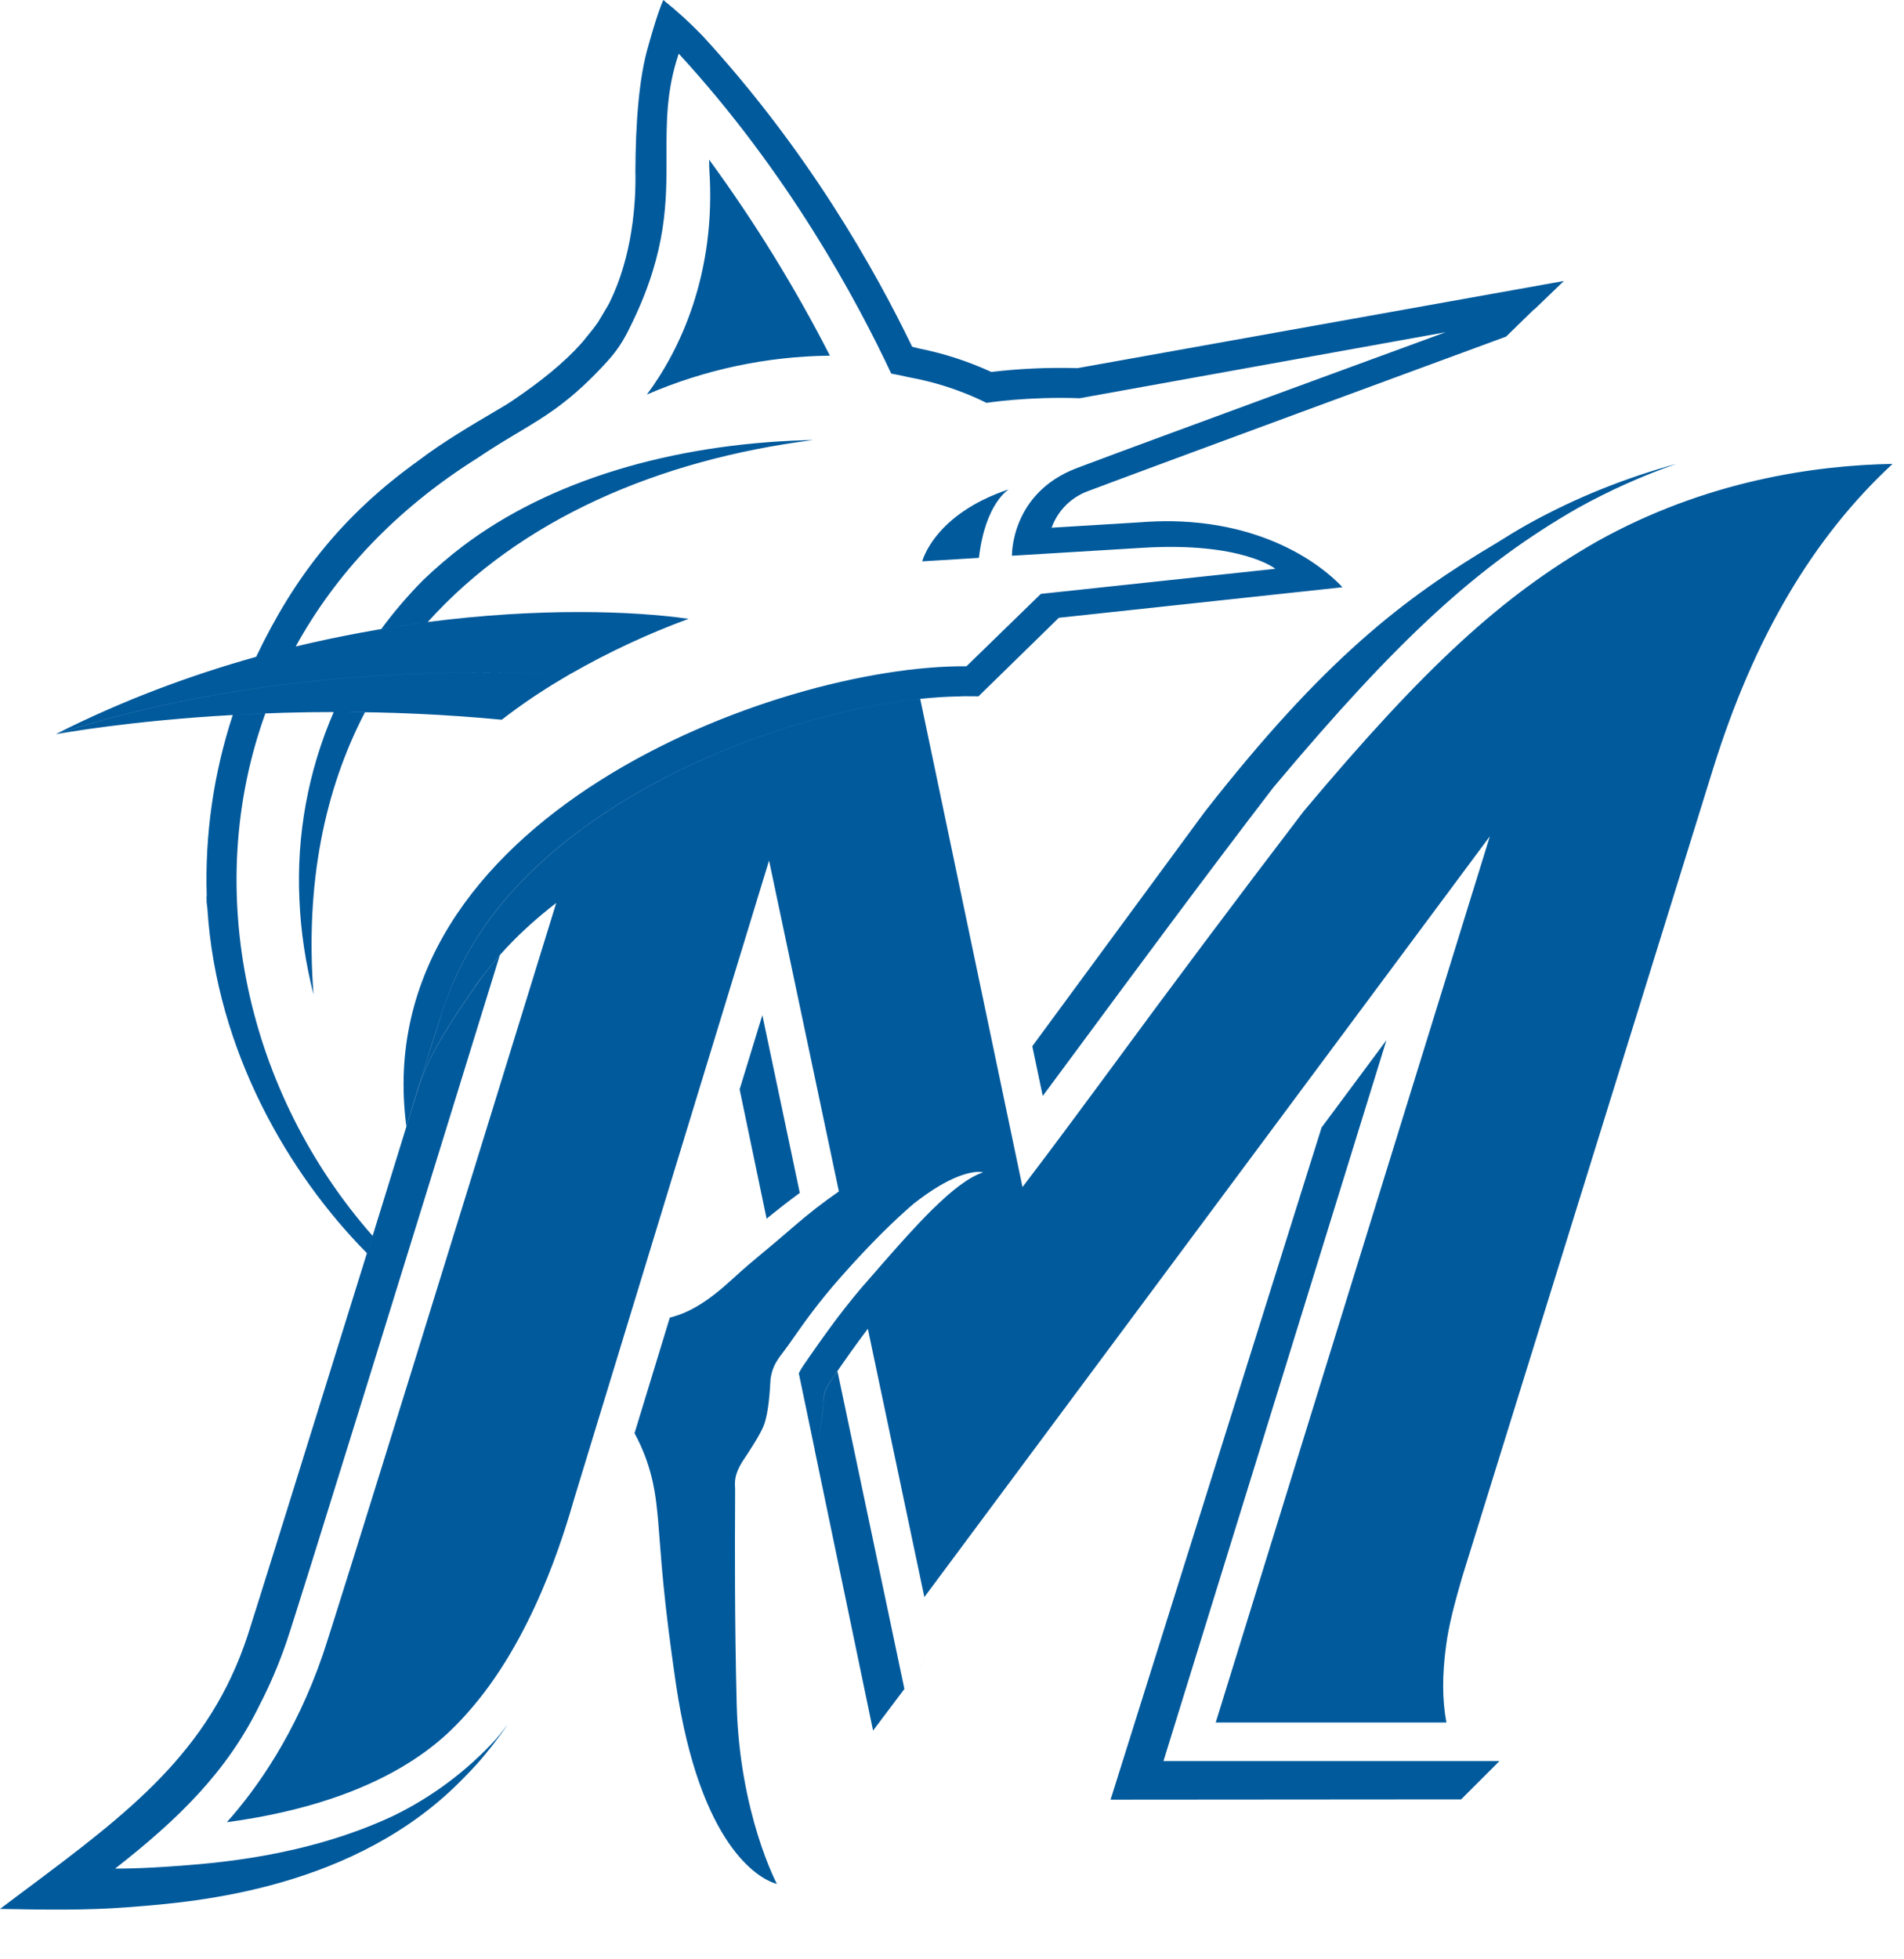 <svg width="35" height="36" viewBox="0 0 35 36" fill="none" xmlns="http://www.w3.org/2000/svg">
<path fill-rule="evenodd" clip-rule="evenodd" d="M10.474 12.388L10.511 12.369C11.197 11.977 11.916 11.643 12.658 11.37C11.633 11.224 9.912 11.164 7.864 11.429L7.863 11.429C9.559 9.543 12.107 8.446 14.948 8.085L14.782 8.089C12.363 8.165 10.121 8.817 8.514 10.03C8.258 10.224 8.014 10.433 7.782 10.655C7.503 10.936 7.244 11.238 7.009 11.557C7.286 11.511 7.56 11.469 7.828 11.434C7.024 11.542 6.225 11.69 5.436 11.878C6.161 10.561 7.261 9.368 8.779 8.415C9.051 8.231 9.288 8.089 9.509 7.957L9.509 7.957C10.057 7.63 10.51 7.359 11.169 6.634C11.409 6.37 11.518 6.146 11.637 5.896C12.257 4.603 12.255 3.697 12.252 2.847C12.251 2.239 12.249 1.659 12.477 0.986C14.48 3.163 15.741 5.496 16.383 6.864C16.493 6.884 16.601 6.907 16.71 6.932C17.121 7.007 17.612 7.143 18.134 7.402C18.134 7.402 18.899 7.282 19.848 7.317L21.106 7.09L26.558 6.107L26.566 6.105L26.574 6.104C26.574 6.104 21.018 8.137 19.796 8.6C18.574 9.062 18.602 10.211 18.602 10.211L20.989 10.066C22.828 9.951 23.444 10.451 23.444 10.451L19.133 10.912L17.766 12.242C14.27 12.214 6.724 15.053 7.47 20.696L7.662 20.071L7.704 19.936L7.718 19.894L7.903 19.292C7.92 19.242 7.935 19.193 7.951 19.144C7.981 19.051 8.01 18.962 8.037 18.88C8.159 18.451 8.321 18.039 8.523 17.651C9.46 15.845 11.363 14.673 12.743 14.033C14.1 13.405 15.624 12.975 16.913 12.841C17.16 12.815 17.402 12.799 17.627 12.796L17.713 12.792L17.987 12.794L19.464 11.351L24.677 10.79C24.48 10.574 23.494 9.615 21.552 9.577C21.352 9.575 21.153 9.581 20.955 9.597L19.331 9.696C19.386 9.544 19.473 9.405 19.586 9.29C19.7 9.175 19.837 9.085 19.989 9.028C21.099 8.608 26.657 6.563 27.562 6.23L27.563 6.23L27.686 6.184L28.195 5.688L28.205 5.685L28.747 5.163L19.807 6.764C19.278 6.749 18.749 6.772 18.223 6.834C17.793 6.637 17.34 6.49 16.875 6.399C16.854 6.395 16.833 6.389 16.813 6.383C16.798 6.378 16.782 6.374 16.767 6.37C16.084 4.957 14.854 2.767 12.909 0.652C12.684 0.42 12.446 0.202 12.193 0C12.08 0.247 11.918 0.843 11.918 0.843C11.742 1.432 11.684 2.293 11.68 3.139C11.694 3.729 11.624 4.707 11.206 5.557C11.184 5.601 11.159 5.642 11.133 5.685L11.133 5.685L11.11 5.724L11.088 5.761C11.058 5.813 11.027 5.866 10.995 5.917C10.925 6.017 10.85 6.113 10.771 6.206C10.761 6.219 10.75 6.232 10.739 6.246L10.739 6.246C10.722 6.268 10.704 6.29 10.685 6.31C10.365 6.667 9.95 7.003 9.418 7.363L9.307 7.435C9.24 7.475 9.163 7.521 9.079 7.57L9.079 7.57L9.079 7.57C8.682 7.804 8.131 8.129 7.694 8.462C6.286 9.471 5.408 10.604 4.709 12.068C3.502 12.406 2.254 12.867 1.023 13.49L1.028 13.489C4.37 12.404 7.87 12.273 10.474 12.388ZM13.035 2.933L13.036 2.989V2.989C13.036 3.035 13.037 3.076 13.038 3.095C13.173 5.039 12.488 6.449 11.891 7.249C12.954 6.79 14.098 6.547 15.256 6.535C14.612 5.278 13.869 4.073 13.035 2.933ZM24.294 20.716L25.486 19.112L21.387 32.358H27.563L26.859 33.061L20.415 33.066L24.294 20.716ZM19.787 19.302L19.766 19.33L19.168 20.137L18.976 19.223L22.146 14.916C24.337 12.116 25.799 10.993 27.502 9.982C27.685 9.867 27.869 9.754 28.06 9.646C28.996 9.122 29.929 8.768 30.816 8.523C30.187 8.742 29.579 9.015 28.998 9.338C27.171 10.386 25.709 11.726 23.416 14.458L23.406 14.47C22.141 16.118 20.784 17.954 19.787 19.302ZM16.961 30.577L16.919 30.635H16.918L17.021 30.496L16.995 30.532L16.961 30.577ZM15.146 25.661C15.156 25.579 15.18 25.507 15.279 25.362L15.302 25.328C15.327 25.291 15.359 25.244 15.395 25.196L16.625 31.032L16.049 31.797L14.975 26.636C14.975 26.635 14.975 26.635 14.976 26.634L14.832 25.942L14.685 25.238L14.684 25.232C14.707 25.184 14.734 25.138 14.765 25.094L14.841 24.983C14.853 24.966 14.866 24.947 14.879 24.928C14.932 24.851 14.995 24.761 15.065 24.663L15.232 24.431C15.423 24.167 15.624 23.911 15.834 23.663L16.177 23.27L16.211 23.23L16.506 22.896C16.61 22.78 16.713 22.666 16.82 22.552L16.894 22.473C16.969 22.393 17.044 22.316 17.116 22.245L17.146 22.213H17.149C17.49 21.878 17.801 21.631 18.074 21.539C18.062 21.537 18.051 21.536 18.04 21.535C18.03 21.534 18.021 21.534 18.012 21.532C17.864 21.527 17.473 21.582 16.792 22.119C16.437 22.424 15.999 22.85 15.47 23.448C15.042 23.93 14.78 24.305 14.589 24.577C14.515 24.683 14.452 24.773 14.394 24.847C14.24 25.044 14.194 25.153 14.164 25.338C14.163 25.343 14.162 25.361 14.161 25.388C14.153 25.534 14.13 25.95 14.044 26.18C13.982 26.352 13.757 26.689 13.671 26.818C13.653 26.845 13.641 26.863 13.638 26.868C13.502 27.096 13.506 27.214 13.512 27.339C13.512 27.348 13.512 27.358 13.513 27.368C13.514 27.399 13.513 27.52 13.512 27.711C13.509 28.348 13.503 29.772 13.542 31.316C13.594 33.324 14.281 34.614 14.281 34.614H14.28C14.279 34.614 14.277 34.613 14.271 34.612C14.262 34.609 14.246 34.605 14.222 34.596C13.958 34.502 12.874 33.94 12.427 30.953C12.389 30.688 12.355 30.449 12.326 30.227L12.293 29.975L12.25 29.618L12.232 29.459C12.175 28.943 12.147 28.572 12.124 28.272C12.107 28.04 12.092 27.85 12.07 27.669C12.069 27.662 12.069 27.654 12.068 27.646C12.037 27.399 11.975 26.905 11.664 26.333L11.67 26.314L12.313 24.209C12.679 24.121 13.031 23.898 13.453 23.511C13.697 23.287 13.854 23.157 14.047 22.997C14.191 22.877 14.355 22.741 14.592 22.535C14.856 22.305 15.133 22.09 15.421 21.891L14.137 15.811C14.137 15.811 10.574 27.469 10.558 27.527L10.558 27.528C10.371 28.171 9.801 30.129 8.581 31.485L8.58 31.486C8.207 31.901 7.146 33.078 4.17 33.481C4.727 32.857 5.433 31.855 5.932 30.408C6.173 29.706 8.683 21.59 10.225 16.59C9.854 16.877 9.5 17.195 9.186 17.551C9.028 17.731 8.876 17.919 8.739 18.116L8.719 18.146C8.338 18.7 7.927 19.295 7.705 19.936L7.719 19.894L7.905 19.292L8.039 18.88C8.158 18.455 8.321 18.043 8.525 17.651C9.463 15.846 11.366 14.673 12.746 14.033C14.102 13.405 15.627 12.975 16.916 12.841L18.796 21.811L19.265 21.191C19.467 20.924 19.803 20.47 20.229 19.894L20.337 19.748C21.531 18.122 22.741 16.508 23.965 14.905C26.195 12.249 27.606 10.952 29.349 9.953C31.36 8.828 33.382 8.548 34.789 8.524C33.322 9.883 32.239 11.723 31.491 14.123L26.876 28.984C26.732 29.482 26.631 29.865 26.582 30.238C26.509 30.779 26.511 31.238 26.588 31.648H22.348L27.387 15.366L16.992 29.344L15.953 24.414C15.733 24.705 15.53 24.993 15.393 25.193L15.277 25.361C15.178 25.506 15.154 25.578 15.144 25.66L15.142 25.688C15.127 25.955 15.089 26.283 15.012 26.535C15.09 26.283 15.128 25.954 15.144 25.689L15.146 25.661ZM14.976 26.634L14.986 26.609C14.983 26.618 14.98 26.626 14.976 26.634ZM3.125 34.294C3.93 34.238 5.615 34.12 7.234 33.362C7.941 33.017 8.578 32.542 9.11 31.962C9.164 31.902 9.214 31.838 9.263 31.774L9.263 31.774L9.263 31.774L9.263 31.774L9.263 31.774C9.287 31.743 9.311 31.712 9.336 31.682C9.156 31.939 8.967 32.189 8.754 32.426C8.678 32.509 8.602 32.589 8.524 32.667C6.544 34.716 3.586 34.946 2.436 35.036L2.348 35.043C1.594 35.102 0.807 35.088 0.073 35.075H0.072L0 35.074C0.161 34.952 0.32 34.834 0.476 34.717L0.477 34.717L0.477 34.717L0.477 34.717L0.477 34.717C2.364 33.305 3.846 32.195 4.553 30.048C4.682 29.653 5.612 26.67 6.745 23.025L6.745 23.025C5.307 21.574 3.98 19.307 3.813 16.701L3.797 16.563C3.796 16.555 3.797 16.548 3.798 16.54C3.798 16.532 3.799 16.524 3.798 16.516L3.796 16.486C3.796 16.481 3.797 16.477 3.798 16.472C3.799 16.468 3.8 16.463 3.8 16.459C3.765 15.332 3.927 14.208 4.279 13.137C4.478 13.126 4.679 13.117 4.878 13.108C3.701 16.361 4.54 20.086 6.849 22.707L6.75 23.029L6.75 23.029L6.85 22.706L7.014 22.177C7.166 21.685 7.32 21.188 7.471 20.698C7.514 20.562 7.555 20.428 7.596 20.294C7.619 20.221 7.641 20.147 7.664 20.074C7.67 20.056 7.675 20.038 7.681 20.02L7.681 20.02C7.689 19.992 7.697 19.965 7.706 19.939C7.927 19.3 8.336 18.707 8.716 18.155L8.741 18.119C8.877 17.921 9.029 17.733 9.187 17.552C7.645 22.549 5.48 29.546 5.263 30.178C5.117 30.6 4.952 30.979 4.777 31.317C4.172 32.56 3.263 33.437 2.115 34.334C2.423 34.333 2.73 34.32 3.038 34.3L3.125 34.294ZM14.702 21.918C14.484 22.078 14.279 22.239 14.092 22.392L13.596 20.015L14.014 18.652L14.702 21.918ZM14.877 24.929L14.877 24.929C14.93 24.852 14.993 24.761 15.064 24.662L14.84 24.982L14.877 24.929ZM5.763 18.27C5.619 17.703 5.529 17.122 5.504 16.532C5.448 15.349 5.663 14.169 6.134 13.083C6.325 13.083 6.516 13.084 6.708 13.088C5.971 14.505 5.607 16.222 5.763 18.27ZM17.995 10.25L16.953 10.314C16.953 10.314 17.169 9.448 18.545 8.991C18.545 8.991 18.112 9.239 17.995 10.25ZM9.224 13.224C8.196 13.127 7.165 13.079 6.134 13.083C5.516 13.083 4.898 13.101 4.281 13.137C2.374 13.244 1.114 13.475 1.031 13.49C4.372 12.404 7.873 12.274 10.475 12.388L10.321 12.48L10.284 12.502C10.196 12.555 10.107 12.608 10.021 12.664C9.78 12.817 9.544 12.98 9.316 13.153L9.306 13.161L9.224 13.224Z" fill="#005A9C"/>
</svg>
